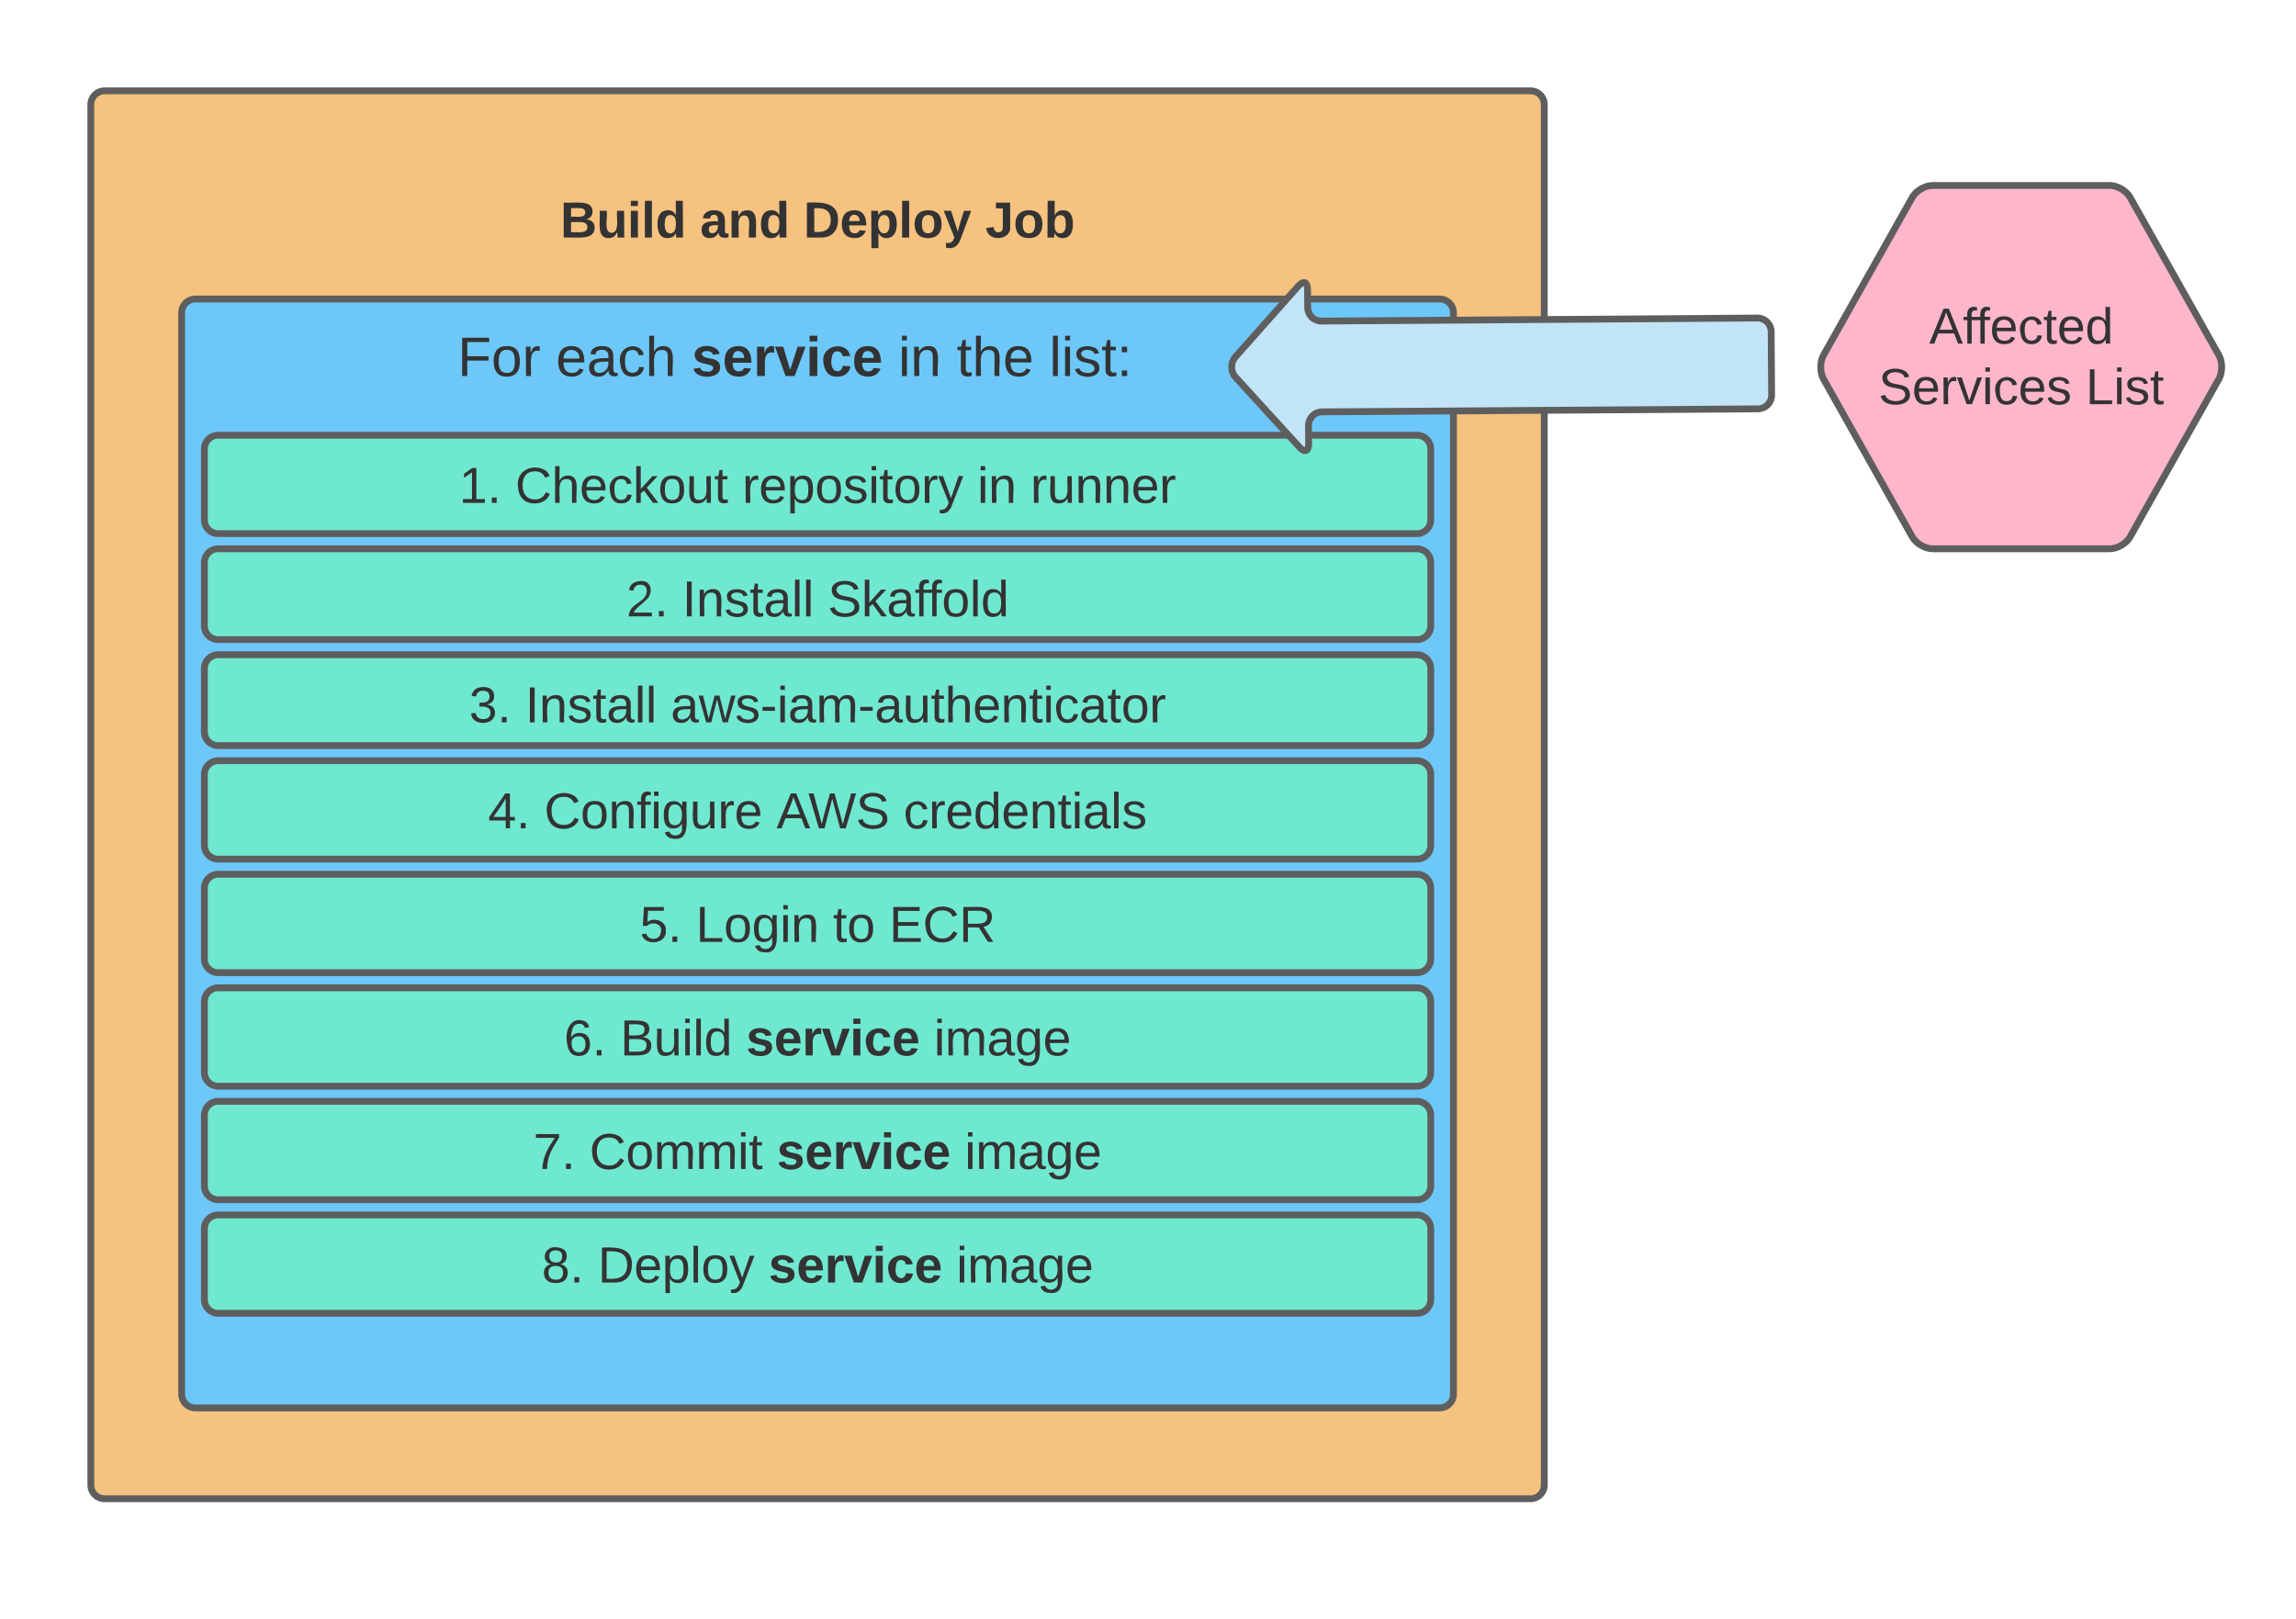 <svg xmlns="http://www.w3.org/2000/svg" xmlns:xlink="http://www.w3.org/1999/xlink" xmlns:lucid="lucid" width="1011" height="713"><g transform="translate(-200 -40)" lucid:page-tab-id="0_0"><path d="M240 86c0-3.3 2.7-6 6-6h628c3.3 0 6 2.7 6 6v608c0 3.3-2.7 6-6 6H246c-3.3 0-6-2.7-6-6z" stroke="#5e5e5e" stroke-width="3" fill="#f6c27f"/><path d="M1002.94 206.9c-1.62-2.9-1.62-7.57 0-10.46l39.12-69.54c1.62-2.9 5.63-5.23 8.94-5.23h78c3.3 0 7.32 2.34 8.94 5.23l39.12 69.54c1.62 2.9 1.62 7.57 0 10.46l-39.12 69.54c-1.62 2.9-5.63 5.23-8.94 5.23h-78c-3.3 0-7.32-2.34-8.94-5.23z" stroke="#5e5e5e" stroke-width="3" fill="#feb6cb"/><use xlink:href="#a" transform="matrix(1,0,0,1,1005,126.667) translate(44.48 64.653)"/><use xlink:href="#b" transform="matrix(1,0,0,1,1005,126.667) translate(22.135 91.319)"/><use xlink:href="#c" transform="matrix(1,0,0,1,1005,126.667) translate(113.369 91.319)"/><path d="M440 114.33c0-3.3 2.7-6 6-6h228c3.3 0 6 2.7 6 6v51.34c0 3.3-2.7 6-6 6H446c-3.3 0-6-2.7-6-6z" stroke="#000" stroke-opacity="0" stroke-width="3" fill="#fff" fill-opacity="0"/><use xlink:href="#d" transform="matrix(1,0,0,1,445,113.333) translate(1.728 31.278)"/><use xlink:href="#e" transform="matrix(1,0,0,1,445,113.333) translate(63.272 31.278)"/><use xlink:href="#f" transform="matrix(1,0,0,1,445,113.333) translate(108.827 31.278)"/><use xlink:href="#g" transform="matrix(1,0,0,1,445,113.333) translate(188.889 31.278)"/><path d="M340 736c0-3.3 2.7-6 6-6h228c3.3 0 6 2.7 6 6v48c0 3.3-2.7 6-6 6H346c-3.3 0-6-2.7-6-6z" stroke="#000" stroke-opacity="0" stroke-width="3" fill="#fff" fill-opacity="0"/><path d="M280 177.67c0-3.32 2.7-6 6-6h548c3.3 0 6 2.68 6 6V654c0 3.3-2.7 6-6 6H286c-3.3 0-6-2.7-6-6z" stroke="#5e5e5e" stroke-width="3" fill="#6dc8f9"/><path d="M290 287.67c0-3.32 2.7-6 6-6h528c3.3 0 6 2.68 6 6v28c0 3.3-2.7 6-6 6H296c-3.3 0-6-2.7-6-6z" stroke="#5e5e5e" stroke-width="3" fill="#6fe8d0"/><use xlink:href="#h" transform="matrix(1,0,0,1,302,293.667) translate(173.741 17.778)"/><use xlink:href="#i" transform="matrix(1,0,0,1,302,293.667) translate(198.432 17.778)"/><use xlink:href="#j" transform="matrix(1,0,0,1,302,293.667) translate(262.506 17.778)"/><path d="M290 237.67c0-3.32 2.7-6 6-6h528c3.3 0 6 2.68 6 6V269c0 3.3-2.7 6-6 6H296c-3.3 0-6-2.7-6-6z" stroke="#5e5e5e" stroke-width="3" fill="#6fe8d0"/><use xlink:href="#k" transform="matrix(1,0,0,1,302,243.667) translate(100.191 17.778)"/><use xlink:href="#l" transform="matrix(1,0,0,1,302,243.667) translate(124.883 17.778)"/><use xlink:href="#m" transform="matrix(1,0,0,1,302,243.667) translate(224.821 17.778)"/><use xlink:href="#n" transform="matrix(1,0,0,1,302,243.667) translate(328.34 17.778)"/><use xlink:href="#o" transform="matrix(1,0,0,1,302,243.667) translate(351.735 17.778)"/><path d="M980.1 214c.02 3.3-2.65 6.02-5.96 6.04l-192 1.33c-3.32.03-5.98 2.73-5.96 6.05l.06 8c.02 3.3-1.77 4-4 1.56l-28.2-30.88c-2.23-2.45-2.26-6.44-.06-8.92l27.76-31.27c2.2-2.47 4-1.8 4.02 1.52l.06 8c.02 3.3 2.73 5.98 6.04 5.96l192-1.34c3.3-.02 6.02 2.65 6.04 5.96z" stroke="#5e5e5e" stroke-width="3" fill="#c1e4f7"/><path d="M300 177.67c0-3.32 2.7-6 6-6h488c3.3 0 6 2.68 6 6v48c0 3.3-2.7 6-6 6H306c-3.3 0-6-2.7-6-6z" stroke="#000" stroke-opacity="0" stroke-width="3" fill="#fff" fill-opacity="0"/><use xlink:href="#p" transform="matrix(1,0,0,1,305,176.667) translate(96.466 28.931)"/><use xlink:href="#q" transform="matrix(1,0,0,1,305,176.667) translate(139.787 28.931)"/><use xlink:href="#r" transform="matrix(1,0,0,1,305,176.667) translate(199.54 28.931)"/><use xlink:href="#s" transform="matrix(1,0,0,1,305,176.667) translate(290.528 28.931)"/><use xlink:href="#t" transform="matrix(1,0,0,1,305,176.667) translate(316.262 28.931)"/><use xlink:href="#u" transform="matrix(1,0,0,1,305,176.667) translate(357.003 28.931)"/><path d="M290 334.33c0-3.3 2.7-6 6-6h528c3.3 0 6 2.7 6 6v28c0 3.32-2.7 6-6 6H296c-3.3 0-6-2.68-6-6z" stroke="#5e5e5e" stroke-width="3" fill="#6fe8d0"/><g><use xlink:href="#v" transform="matrix(1,0,0,1,302,340.333) translate(104.574 17.778)"/><use xlink:href="#i" transform="matrix(1,0,0,1,302,340.333) translate(129.265 17.778)"/><use xlink:href="#w" transform="matrix(1,0,0,1,302,340.333) translate(193.34 17.778)"/></g><path d="M290 381c0-3.3 2.7-6 6-6h528c3.3 0 6 2.7 6 6v31.33c0 3.32-2.7 6-6 6H296c-3.3 0-6-2.68-6-6z" stroke="#5e5e5e" stroke-width="3" fill="#6fe8d0"/><g><use xlink:href="#x" transform="matrix(1,0,0,1,302,387) translate(112.938 17.778)"/><use xlink:href="#y" transform="matrix(1,0,0,1,302,387) translate(137.63 17.778)"/><use xlink:href="#z" transform="matrix(1,0,0,1,302,387) translate(239.914 17.778)"/><use xlink:href="#A" transform="matrix(1,0,0,1,302,387) translate(295.84 17.778)"/></g><path d="M290 431c0-3.3 2.7-6 6-6h528c3.3 0 6 2.7 6 6v31.33c0 3.32-2.7 6-6 6H296c-3.3 0-6-2.68-6-6z" stroke="#5e5e5e" stroke-width="3" fill="#6fe8d0"/><g><use xlink:href="#B" transform="matrix(1,0,0,1,302,437) translate(179.698 17.778)"/><use xlink:href="#C" transform="matrix(1,0,0,1,302,437) translate(204.389 17.778)"/><use xlink:href="#D" transform="matrix(1,0,0,1,302,437) translate(264.821 17.778)"/><use xlink:href="#E" transform="matrix(1,0,0,1,302,437) translate(289.512 17.778)"/></g><path d="M290 481c0-3.3 2.7-6 6-6h528c3.3 0 6 2.7 6 6v31.33c0 3.32-2.7 6-6 6H296c-3.3 0-6-2.68-6-6z" stroke="#5e5e5e" stroke-width="3" fill="#6fe8d0"/><g><use xlink:href="#F" transform="matrix(1,0,0,1,302,487) translate(146.395 17.778)"/><use xlink:href="#G" transform="matrix(1,0,0,1,302,487) translate(171.086 17.778)"/><use xlink:href="#H" transform="matrix(1,0,0,1,302,487) translate(226.519 17.778)"/><use xlink:href="#I" transform="matrix(1,0,0,1,302,487) translate(309.235 17.778)"/></g><path d="M290 531c0-3.3 2.7-6 6-6h528c3.3 0 6 2.7 6 6v31.33c0 3.32-2.7 6-6 6H296c-3.3 0-6-2.68-6-6z" stroke="#5e5e5e" stroke-width="3" fill="#6fe8d0"/><g><use xlink:href="#J" transform="matrix(1,0,0,1,302,537) translate(132.877 17.778)"/><use xlink:href="#K" transform="matrix(1,0,0,1,302,537) translate(157.568 17.778)"/><use xlink:href="#H" transform="matrix(1,0,0,1,302,537) translate(240.037 17.778)"/><use xlink:href="#I" transform="matrix(1,0,0,1,302,537) translate(322.753 17.778)"/></g><path d="M290 581c0-3.3 2.7-6 6-6h528c3.3 0 6 2.7 6 6v31.33c0 3.32-2.7 6-6 6H296c-3.3 0-6-2.68-6-6z" stroke="#5e5e5e" stroke-width="3" fill="#6fe8d0"/><g><use xlink:href="#L" transform="matrix(1,0,0,1,302,587) translate(136.519 17.778)"/><use xlink:href="#M" transform="matrix(1,0,0,1,302,587) translate(161.21 17.778)"/><use xlink:href="#H" transform="matrix(1,0,0,1,302,587) translate(236.395 17.778)"/><use xlink:href="#I" transform="matrix(1,0,0,1,302,587) translate(319.111 17.778)"/></g><defs><path fill="#333" d="M205 0l-28-72H64L36 0H1l101-248h38L239 0h-34zm-38-99l-47-123c-12 45-31 82-46 123h93" id="N"/><path fill="#333" d="M101-234c-31-9-42 10-38 44h38v23H63V0H32v-167H5v-23h27c-7-52 17-82 69-68v24" id="O"/><path fill="#333" d="M100-194c63 0 86 42 84 106H49c0 40 14 67 53 68 26 1 43-12 49-29l28 8c-11 28-37 45-77 45C44 4 14-33 15-96c1-61 26-98 85-98zm52 81c6-60-76-77-97-28-3 7-6 17-6 28h103" id="P"/><path fill="#333" d="M96-169c-40 0-48 33-48 73s9 75 48 75c24 0 41-14 43-38l32 2c-6 37-31 61-74 61-59 0-76-41-82-99-10-93 101-131 147-64 4 7 5 14 7 22l-32 3c-4-21-16-35-41-35" id="Q"/><path fill="#333" d="M59-47c-2 24 18 29 38 22v24C64 9 27 4 27-40v-127H5v-23h24l9-43h21v43h35v23H59v120" id="R"/><path fill="#333" d="M85-194c31 0 48 13 60 33l-1-100h32l1 261h-30c-2-10 0-23-3-31C134-8 116 4 85 4 32 4 16-35 15-94c0-66 23-100 70-100zm9 24c-40 0-46 34-46 75 0 40 6 74 45 74 42 0 51-32 51-76 0-42-9-74-50-73" id="S"/><g id="a"><use transform="matrix(0.062,0,0,0.062,0,0)" xlink:href="#N"/><use transform="matrix(0.062,0,0,0.062,14.815,0)" xlink:href="#O"/><use transform="matrix(0.062,0,0,0.062,20.556,0)" xlink:href="#O"/><use transform="matrix(0.062,0,0,0.062,26.728,0)" xlink:href="#P"/><use transform="matrix(0.062,0,0,0.062,39.074,0)" xlink:href="#Q"/><use transform="matrix(0.062,0,0,0.062,50.185,0)" xlink:href="#R"/><use transform="matrix(0.062,0,0,0.062,56.358,0)" xlink:href="#P"/><use transform="matrix(0.062,0,0,0.062,68.704,0)" xlink:href="#S"/></g><path fill="#333" d="M185-189c-5-48-123-54-124 2 14 75 158 14 163 119 3 78-121 87-175 55-17-10-28-26-33-46l33-7c5 56 141 63 141-1 0-78-155-14-162-118-5-82 145-84 179-34 5 7 8 16 11 25" id="T"/><path fill="#333" d="M114-163C36-179 61-72 57 0H25l-1-190h30c1 12-1 29 2 39 6-27 23-49 58-41v29" id="U"/><path fill="#333" d="M108 0H70L1-190h34L89-25l56-165h34" id="V"/><path fill="#333" d="M24-231v-30h32v30H24zM24 0v-190h32V0H24" id="W"/><path fill="#333" d="M135-143c-3-34-86-38-87 0 15 53 115 12 119 90S17 21 10-45l28-5c4 36 97 45 98 0-10-56-113-15-118-90-4-57 82-63 122-42 12 7 21 19 24 35" id="X"/><g id="b"><use transform="matrix(0.062,0,0,0.062,0,0)" xlink:href="#T"/><use transform="matrix(0.062,0,0,0.062,14.815,0)" xlink:href="#P"/><use transform="matrix(0.062,0,0,0.062,27.16,0)" xlink:href="#U"/><use transform="matrix(0.062,0,0,0.062,34.506,0)" xlink:href="#V"/><use transform="matrix(0.062,0,0,0.062,45.617,0)" xlink:href="#W"/><use transform="matrix(0.062,0,0,0.062,50.494,0)" xlink:href="#Q"/><use transform="matrix(0.062,0,0,0.062,61.605,0)" xlink:href="#P"/><use transform="matrix(0.062,0,0,0.062,73.951,0)" xlink:href="#X"/></g><path fill="#333" d="M30 0v-248h33v221h125V0H30" id="Y"/><g id="c"><use transform="matrix(0.062,0,0,0.062,0,0)" xlink:href="#Y"/><use transform="matrix(0.062,0,0,0.062,12.346,0)" xlink:href="#W"/><use transform="matrix(0.062,0,0,0.062,17.222,0)" xlink:href="#X"/><use transform="matrix(0.062,0,0,0.062,28.333,0)" xlink:href="#R"/></g><path fill="#333" d="M182-130c37 4 62 22 62 59C244 23 116-4 24 0v-248c84 5 203-23 205 63 0 31-19 50-47 55zM76-148c40-3 101 13 101-30 0-44-60-28-101-31v61zm0 110c48-3 116 14 116-37 0-48-69-32-116-35v72" id="Z"/><path fill="#333" d="M85 4C-2 5 27-109 22-190h50c7 57-23 150 33 157 60-5 35-97 40-157h50l1 190h-47c-2-12 1-28-3-38-12 25-28 42-61 42" id="aa"/><path fill="#333" d="M25-224v-37h50v37H25zM25 0v-190h50V0H25" id="ab"/><path fill="#333" d="M25 0v-261h50V0H25" id="ac"/><path fill="#333" d="M88-194c31-1 46 15 58 34l-1-101h50l1 261h-48c-2-10 0-23-3-31C134-8 116 4 84 4 32 4 16-41 15-95c0-56 19-97 73-99zm17 164c33 0 40-30 41-66 1-37-9-64-41-64s-38 30-39 65c0 43 13 65 39 65" id="ad"/><g id="d"><use transform="matrix(0.062,0,0,0.062,0,0)" xlink:href="#Z"/><use transform="matrix(0.062,0,0,0.062,15.988,0)" xlink:href="#aa"/><use transform="matrix(0.062,0,0,0.062,29.506,0)" xlink:href="#ab"/><use transform="matrix(0.062,0,0,0.062,35.679,0)" xlink:href="#ac"/><use transform="matrix(0.062,0,0,0.062,41.852,0)" xlink:href="#ad"/></g><path fill="#333" d="M133-34C117-15 103 5 69 4 32 3 11-16 11-54c-1-60 55-63 116-61 1-26-3-47-28-47-18 1-26 9-28 27l-52-2c7-38 36-58 82-57s74 22 75 68l1 82c-1 14 12 18 25 15v27c-30 8-71 5-69-32zm-48 3c29 0 43-24 42-57-32 0-66-3-65 30 0 17 8 27 23 27" id="ae"/><path fill="#333" d="M135-194c87-1 58 113 63 194h-50c-7-57 23-157-34-157-59 0-34 97-39 157H25l-1-190h47c2 12-1 28 3 38 12-26 28-41 61-42" id="af"/><g id="e"><use transform="matrix(0.062,0,0,0.062,0,0)" xlink:href="#ae"/><use transform="matrix(0.062,0,0,0.062,12.346,0)" xlink:href="#af"/><use transform="matrix(0.062,0,0,0.062,25.864,0)" xlink:href="#ad"/></g><path fill="#333" d="M24-248c120-7 223 5 221 122C244-46 201 0 124 0H24v-248zM76-40c74 7 117-18 117-86 0-67-45-88-117-82v168" id="ag"/><path fill="#333" d="M185-48c-13 30-37 53-82 52C43 2 14-33 14-96s30-98 90-98c62 0 83 45 84 108H66c0 31 8 55 39 56 18 0 30-7 34-22zm-45-69c5-46-57-63-70-21-2 6-4 13-4 21h74" id="ah"/><path fill="#333" d="M135-194c53 0 70 44 70 98 0 56-19 98-73 100-31 1-45-17-59-34 3 33 2 69 2 105H25l-1-265h48c2 10 0 23 3 31 11-24 29-35 60-35zM114-30c33 0 39-31 40-66 0-38-9-64-40-64-56 0-55 130 0 130" id="ai"/><path fill="#333" d="M110-194c64 0 96 36 96 99 0 64-35 99-97 99-61 0-95-36-95-99 0-62 34-99 96-99zm-1 164c35 0 45-28 45-65 0-40-10-65-43-65-34 0-45 26-45 65 0 36 10 65 43 65" id="aj"/><path fill="#333" d="M123 10C108 53 80 86 19 72V37c35 8 53-11 59-39L3-190h52l48 148c12-52 28-100 44-148h51" id="ak"/><g id="f"><use transform="matrix(0.062,0,0,0.062,0,0)" xlink:href="#ag"/><use transform="matrix(0.062,0,0,0.062,15.988,0)" xlink:href="#ah"/><use transform="matrix(0.062,0,0,0.062,28.333,0)" xlink:href="#ai"/><use transform="matrix(0.062,0,0,0.062,41.852,0)" xlink:href="#ac"/><use transform="matrix(0.062,0,0,0.062,48.025,0)" xlink:href="#aj"/><use transform="matrix(0.062,0,0,0.062,61.543,0)" xlink:href="#ak"/></g><path fill="#333" d="M176-78C186 10 51 31 16-35c-5-9-9-19-11-32l52-8c4 21 12 37 35 38 23 0 32-16 32-40v-130H75v-41h101v170" id="al"/><path fill="#333" d="M135-194c52 0 70 43 70 98 0 56-19 99-73 100-30 1-46-15-58-35L72 0H24l1-261h50v104c11-23 29-37 60-37zM114-30c31 0 40-27 40-66 0-37-7-63-39-63s-41 28-41 65c0 36 8 64 40 64" id="am"/><g id="g"><use transform="matrix(0.062,0,0,0.062,0,0)" xlink:href="#al"/><use transform="matrix(0.062,0,0,0.062,12.346,0)" xlink:href="#aj"/><use transform="matrix(0.062,0,0,0.062,25.864,0)" xlink:href="#am"/></g><path fill="#333" d="M101-251c82-7 93 87 43 132L82-64C71-53 59-42 53-27h129V0H18c2-99 128-94 128-182 0-28-16-43-45-43s-46 15-49 41l-32-3c6-41 34-60 81-64" id="an"/><path fill="#333" d="M33 0v-38h34V0H33" id="ao"/><g id="h"><use transform="matrix(0.062,0,0,0.062,0,0)" xlink:href="#an"/><use transform="matrix(0.062,0,0,0.062,12.346,0)" xlink:href="#ao"/></g><path fill="#333" d="M33 0v-248h34V0H33" id="ap"/><path fill="#333" d="M117-194c89-4 53 116 60 194h-32v-121c0-31-8-49-39-48C34-167 62-67 57 0H25l-1-190h30c1 10-1 24 2 32 11-22 29-35 61-36" id="aq"/><path fill="#333" d="M141-36C126-15 110 5 73 4 37 3 15-17 15-53c-1-64 63-63 125-63 3-35-9-54-41-54-24 1-41 7-42 31l-33-3c5-37 33-52 76-52 45 0 72 20 72 64v82c-1 20 7 32 28 27v20c-31 9-61-2-59-35zM48-53c0 20 12 33 32 33 41-3 63-29 60-74-43 2-92-5-92 41" id="ar"/><path fill="#333" d="M24 0v-261h32V0H24" id="as"/><g id="i"><use transform="matrix(0.062,0,0,0.062,0,0)" xlink:href="#ap"/><use transform="matrix(0.062,0,0,0.062,6.173,0)" xlink:href="#aq"/><use transform="matrix(0.062,0,0,0.062,18.519,0)" xlink:href="#X"/><use transform="matrix(0.062,0,0,0.062,29.63,0)" xlink:href="#R"/><use transform="matrix(0.062,0,0,0.062,35.802,0)" xlink:href="#ar"/><use transform="matrix(0.062,0,0,0.062,48.148,0)" xlink:href="#as"/><use transform="matrix(0.062,0,0,0.062,53.025,0)" xlink:href="#as"/></g><path fill="#333" d="M143 0L79-87 56-68V0H24v-261h32v163l83-92h37l-77 82L181 0h-38" id="at"/><path fill="#333" d="M100-194c62-1 85 37 85 99 1 63-27 99-86 99S16-35 15-95c0-66 28-99 85-99zM99-20c44 1 53-31 53-75 0-43-8-75-51-75s-53 32-53 75 10 74 51 75" id="au"/><g id="j"><use transform="matrix(0.062,0,0,0.062,0,0)" xlink:href="#T"/><use transform="matrix(0.062,0,0,0.062,14.815,0)" xlink:href="#at"/><use transform="matrix(0.062,0,0,0.062,25.926,0)" xlink:href="#ar"/><use transform="matrix(0.062,0,0,0.062,38.272,0)" xlink:href="#O"/><use transform="matrix(0.062,0,0,0.062,44.012,0)" xlink:href="#O"/><use transform="matrix(0.062,0,0,0.062,50.185,0)" xlink:href="#au"/><use transform="matrix(0.062,0,0,0.062,62.531,0)" xlink:href="#as"/><use transform="matrix(0.062,0,0,0.062,67.407,0)" xlink:href="#S"/></g><path fill="#333" d="M27 0v-27h64v-190l-56 39v-29l58-41h29v221h61V0H27" id="av"/><g id="k"><use transform="matrix(0.062,0,0,0.062,0,0)" xlink:href="#av"/><use transform="matrix(0.062,0,0,0.062,12.346,0)" xlink:href="#ao"/></g><path fill="#333" d="M212-179c-10-28-35-45-73-45-59 0-87 40-87 99 0 60 29 101 89 101 43 0 62-24 78-52l27 14C228-24 195 4 139 4 59 4 22-46 18-125c-6-104 99-153 187-111 19 9 31 26 39 46" id="aw"/><path fill="#333" d="M106-169C34-169 62-67 57 0H25v-261h32l-1 103c12-21 28-36 61-36 89 0 53 116 60 194h-32v-121c2-32-8-49-39-48" id="ax"/><path fill="#333" d="M84 4C-5 8 30-112 23-190h32v120c0 31 7 50 39 49 72-2 45-101 50-169h31l1 190h-30c-1-10 1-25-2-33-11 22-28 36-60 37" id="ay"/><g id="l"><use transform="matrix(0.062,0,0,0.062,0,0)" xlink:href="#aw"/><use transform="matrix(0.062,0,0,0.062,15.988,0)" xlink:href="#ax"/><use transform="matrix(0.062,0,0,0.062,28.333,0)" xlink:href="#P"/><use transform="matrix(0.062,0,0,0.062,40.679,0)" xlink:href="#Q"/><use transform="matrix(0.062,0,0,0.062,51.79,0)" xlink:href="#at"/><use transform="matrix(0.062,0,0,0.062,62.901,0)" xlink:href="#au"/><use transform="matrix(0.062,0,0,0.062,75.247,0)" xlink:href="#ay"/><use transform="matrix(0.062,0,0,0.062,87.593,0)" xlink:href="#R"/></g><path fill="#333" d="M115-194c55 1 70 41 70 98S169 2 115 4C84 4 66-9 55-30l1 105H24l-1-265h31l2 30c10-21 28-34 59-34zm-8 174c40 0 45-34 45-75s-6-73-45-74c-42 0-51 32-51 76 0 43 10 73 51 73" id="az"/><path fill="#333" d="M179-190L93 31C79 59 56 82 12 73V49c39 6 53-20 64-50L1-190h34L92-34l54-156h33" id="aA"/><g id="m"><use transform="matrix(0.062,0,0,0.062,0,0)" xlink:href="#U"/><use transform="matrix(0.062,0,0,0.062,7.346,0)" xlink:href="#P"/><use transform="matrix(0.062,0,0,0.062,19.691,0)" xlink:href="#az"/><use transform="matrix(0.062,0,0,0.062,32.037,0)" xlink:href="#au"/><use transform="matrix(0.062,0,0,0.062,44.383,0)" xlink:href="#X"/><use transform="matrix(0.062,0,0,0.062,55.494,0)" xlink:href="#W"/><use transform="matrix(0.062,0,0,0.062,60.37,0)" xlink:href="#R"/><use transform="matrix(0.062,0,0,0.062,66.543,0)" xlink:href="#au"/><use transform="matrix(0.062,0,0,0.062,78.889,0)" xlink:href="#U"/><use transform="matrix(0.062,0,0,0.062,86.235,0)" xlink:href="#aA"/></g><g id="n"><use transform="matrix(0.062,0,0,0.062,0,0)" xlink:href="#W"/><use transform="matrix(0.062,0,0,0.062,4.877,0)" xlink:href="#aq"/></g><g id="o"><use transform="matrix(0.062,0,0,0.062,0,0)" xlink:href="#U"/><use transform="matrix(0.062,0,0,0.062,7.346,0)" xlink:href="#ay"/><use transform="matrix(0.062,0,0,0.062,19.691,0)" xlink:href="#aq"/><use transform="matrix(0.062,0,0,0.062,32.037,0)" xlink:href="#aq"/><use transform="matrix(0.062,0,0,0.062,44.383,0)" xlink:href="#P"/><use transform="matrix(0.062,0,0,0.062,56.728,0)" xlink:href="#U"/></g><path fill="#333" d="M63-220v92h138v28H63V0H30v-248h175v28H63" id="aB"/><g id="p"><use transform="matrix(0.068,0,0,0.068,0,0)" xlink:href="#aB"/><use transform="matrix(0.068,0,0,0.068,14.87,0)" xlink:href="#au"/><use transform="matrix(0.068,0,0,0.068,28.451,0)" xlink:href="#U"/></g><g id="q"><use transform="matrix(0.068,0,0,0.068,0,0)" xlink:href="#P"/><use transform="matrix(0.068,0,0,0.068,13.58,0)" xlink:href="#ar"/><use transform="matrix(0.068,0,0,0.068,27.16,0)" xlink:href="#Q"/><use transform="matrix(0.068,0,0,0.068,39.383,0)" xlink:href="#ax"/></g><path fill="#333" d="M137-138c1-29-70-34-71-4 15 46 118 7 119 86 1 83-164 76-172 9l43-7c4 19 20 25 44 25 33 8 57-30 24-41C81-84 22-81 20-136c-2-80 154-74 161-7" id="aC"/><path fill="#333" d="M135-150c-39-12-60 13-60 57V0H25l-1-190h47c2 13-1 29 3 40 6-28 27-53 61-41v41" id="aD"/><path fill="#333" d="M128 0H69L1-190h53L99-40l48-150h52" id="aE"/><path fill="#333" d="M190-63c-7 42-38 67-86 67-59 0-84-38-90-98-12-110 154-137 174-36l-49 2c-2-19-15-32-35-32-30 0-35 28-38 64-6 74 65 87 74 30" id="aF"/><g id="r"><use transform="matrix(0.068,0,0,0.068,0,0)" xlink:href="#aC"/><use transform="matrix(0.068,0,0,0.068,13.58,0)" xlink:href="#ah"/><use transform="matrix(0.068,0,0,0.068,27.16,0)" xlink:href="#aD"/><use transform="matrix(0.068,0,0,0.068,36.667,0)" xlink:href="#aE"/><use transform="matrix(0.068,0,0,0.068,50.247,0)" xlink:href="#ab"/><use transform="matrix(0.068,0,0,0.068,57.037,0)" xlink:href="#aF"/><use transform="matrix(0.068,0,0,0.068,70.617,0)" xlink:href="#ah"/></g><g id="s"><use transform="matrix(0.068,0,0,0.068,0,0)" xlink:href="#W"/><use transform="matrix(0.068,0,0,0.068,5.364,0)" xlink:href="#aq"/></g><g id="t"><use transform="matrix(0.068,0,0,0.068,0,0)" xlink:href="#R"/><use transform="matrix(0.068,0,0,0.068,6.79,0)" xlink:href="#ax"/><use transform="matrix(0.068,0,0,0.068,20.37,0)" xlink:href="#P"/></g><path fill="#333" d="M33-154v-36h34v36H33zM33 0v-36h34V0H33" id="aG"/><g id="u"><use transform="matrix(0.068,0,0,0.068,0,0)" xlink:href="#as"/><use transform="matrix(0.068,0,0,0.068,5.364,0)" xlink:href="#W"/><use transform="matrix(0.068,0,0,0.068,10.728,0)" xlink:href="#X"/><use transform="matrix(0.068,0,0,0.068,22.951,0)" xlink:href="#R"/><use transform="matrix(0.068,0,0,0.068,29.741,0)" xlink:href="#aG"/></g><path fill="#333" d="M126-127c33 6 58 20 58 59 0 88-139 92-164 29-3-8-5-16-6-25l32-3c6 27 21 44 54 44 32 0 52-15 52-46 0-38-36-46-79-43v-28c39 1 72-4 72-42 0-27-17-43-46-43-28 0-47 15-49 41l-32-3c6-42 35-63 81-64 48-1 79 21 79 65 0 36-21 52-52 59" id="aH"/><g id="v"><use transform="matrix(0.062,0,0,0.062,0,0)" xlink:href="#aH"/><use transform="matrix(0.062,0,0,0.062,12.346,0)" xlink:href="#ao"/></g><path fill="#333" d="M206 0h-36l-40-164L89 0H53L-1-190h32L70-26l43-164h34l41 164 42-164h31" id="aI"/><path fill="#333" d="M16-82v-28h88v28H16" id="aJ"/><path fill="#333" d="M210-169c-67 3-38 105-44 169h-31v-121c0-29-5-50-35-48C34-165 62-65 56 0H25l-1-190h30c1 10-1 24 2 32 10-44 99-50 107 0 11-21 27-35 58-36 85-2 47 119 55 194h-31v-121c0-29-5-49-35-48" id="aK"/><g id="w"><use transform="matrix(0.062,0,0,0.062,0,0)" xlink:href="#ar"/><use transform="matrix(0.062,0,0,0.062,12.346,0)" xlink:href="#aI"/><use transform="matrix(0.062,0,0,0.062,28.333,0)" xlink:href="#X"/><use transform="matrix(0.062,0,0,0.062,39.444,0)" xlink:href="#aJ"/><use transform="matrix(0.062,0,0,0.062,46.79,0)" xlink:href="#W"/><use transform="matrix(0.062,0,0,0.062,51.667,0)" xlink:href="#ar"/><use transform="matrix(0.062,0,0,0.062,64.012,0)" xlink:href="#aK"/><use transform="matrix(0.062,0,0,0.062,82.469,0)" xlink:href="#aJ"/><use transform="matrix(0.062,0,0,0.062,89.815,0)" xlink:href="#ar"/><use transform="matrix(0.062,0,0,0.062,102.16,0)" xlink:href="#ay"/><use transform="matrix(0.062,0,0,0.062,114.506,0)" xlink:href="#R"/><use transform="matrix(0.062,0,0,0.062,120.679,0)" xlink:href="#ax"/><use transform="matrix(0.062,0,0,0.062,133.025,0)" xlink:href="#P"/><use transform="matrix(0.062,0,0,0.062,145.37,0)" xlink:href="#aq"/><use transform="matrix(0.062,0,0,0.062,157.716,0)" xlink:href="#R"/><use transform="matrix(0.062,0,0,0.062,163.889,0)" xlink:href="#W"/><use transform="matrix(0.062,0,0,0.062,168.765,0)" xlink:href="#Q"/><use transform="matrix(0.062,0,0,0.062,179.877,0)" xlink:href="#ar"/><use transform="matrix(0.062,0,0,0.062,192.222,0)" xlink:href="#R"/><use transform="matrix(0.062,0,0,0.062,198.395,0)" xlink:href="#au"/><use transform="matrix(0.062,0,0,0.062,210.741,0)" xlink:href="#U"/></g><path fill="#333" d="M155-56V0h-30v-56H8v-25l114-167h33v167h35v25h-35zm-30-156c-27 46-58 90-88 131h88v-131" id="aL"/><g id="x"><use transform="matrix(0.062,0,0,0.062,0,0)" xlink:href="#aL"/><use transform="matrix(0.062,0,0,0.062,12.346,0)" xlink:href="#ao"/></g><path fill="#333" d="M177-190C167-65 218 103 67 71c-23-6-38-20-44-43l32-5c15 47 100 32 89-28v-30C133-14 115 1 83 1 29 1 15-40 15-95c0-56 16-97 71-98 29-1 48 16 59 35 1-10 0-23 2-32h30zM94-22c36 0 50-32 50-73 0-42-14-75-50-75-39 0-46 34-46 75s6 73 46 73" id="aM"/><g id="y"><use transform="matrix(0.062,0,0,0.062,0,0)" xlink:href="#aw"/><use transform="matrix(0.062,0,0,0.062,15.988,0)" xlink:href="#au"/><use transform="matrix(0.062,0,0,0.062,28.333,0)" xlink:href="#aq"/><use transform="matrix(0.062,0,0,0.062,40.679,0)" xlink:href="#O"/><use transform="matrix(0.062,0,0,0.062,46.852,0)" xlink:href="#W"/><use transform="matrix(0.062,0,0,0.062,51.728,0)" xlink:href="#aM"/><use transform="matrix(0.062,0,0,0.062,64.074,0)" xlink:href="#ay"/><use transform="matrix(0.062,0,0,0.062,76.42,0)" xlink:href="#U"/><use transform="matrix(0.062,0,0,0.062,83.765,0)" xlink:href="#P"/></g><path fill="#333" d="M266 0h-40l-56-210L115 0H75L2-248h35L96-30l15-64 43-154h32l59 218 59-218h35" id="aN"/><g id="z"><use transform="matrix(0.062,0,0,0.062,0,0)" xlink:href="#N"/><use transform="matrix(0.062,0,0,0.062,14.012,0)" xlink:href="#aN"/><use transform="matrix(0.062,0,0,0.062,34.938,0)" xlink:href="#T"/></g><g id="A"><use transform="matrix(0.062,0,0,0.062,0,0)" xlink:href="#Q"/><use transform="matrix(0.062,0,0,0.062,11.111,0)" xlink:href="#U"/><use transform="matrix(0.062,0,0,0.062,18.457,0)" xlink:href="#P"/><use transform="matrix(0.062,0,0,0.062,30.802,0)" xlink:href="#S"/><use transform="matrix(0.062,0,0,0.062,43.148,0)" xlink:href="#P"/><use transform="matrix(0.062,0,0,0.062,55.494,0)" xlink:href="#aq"/><use transform="matrix(0.062,0,0,0.062,67.84,0)" xlink:href="#R"/><use transform="matrix(0.062,0,0,0.062,74.012,0)" xlink:href="#W"/><use transform="matrix(0.062,0,0,0.062,78.889,0)" xlink:href="#ar"/><use transform="matrix(0.062,0,0,0.062,91.235,0)" xlink:href="#as"/><use transform="matrix(0.062,0,0,0.062,96.111,0)" xlink:href="#X"/></g><path fill="#333" d="M54-142c48-35 137-8 131 61C196 18 31 33 14-55l32-4c7 23 22 37 52 37 35-1 51-22 54-58 4-55-73-65-99-34H22l8-134h141v27H59" id="aO"/><g id="B"><use transform="matrix(0.062,0,0,0.062,0,0)" xlink:href="#aO"/><use transform="matrix(0.062,0,0,0.062,12.346,0)" xlink:href="#ao"/></g><g id="C"><use transform="matrix(0.062,0,0,0.062,0,0)" xlink:href="#Y"/><use transform="matrix(0.062,0,0,0.062,12.346,0)" xlink:href="#au"/><use transform="matrix(0.062,0,0,0.062,24.691,0)" xlink:href="#aM"/><use transform="matrix(0.062,0,0,0.062,37.037,0)" xlink:href="#W"/><use transform="matrix(0.062,0,0,0.062,41.914,0)" xlink:href="#aq"/></g><g id="D"><use transform="matrix(0.062,0,0,0.062,0,0)" xlink:href="#R"/><use transform="matrix(0.062,0,0,0.062,6.173,0)" xlink:href="#au"/></g><path fill="#333" d="M30 0v-248h187v28H63v79h144v27H63v87h162V0H30" id="aP"/><path fill="#333" d="M233-177c-1 41-23 64-60 70L243 0h-38l-65-103H63V0H30v-248c88 3 205-21 203 71zM63-129c60-2 137 13 137-47 0-61-80-42-137-45v92" id="aQ"/><g id="E"><use transform="matrix(0.062,0,0,0.062,0,0)" xlink:href="#aP"/><use transform="matrix(0.062,0,0,0.062,14.815,0)" xlink:href="#aw"/><use transform="matrix(0.062,0,0,0.062,30.802,0)" xlink:href="#aQ"/></g><path fill="#333" d="M110-160c48 1 74 30 74 79 0 53-28 85-80 85-65 0-83-55-86-122-5-90 50-162 133-122 14 7 22 21 27 39l-31 6c-5-40-67-38-82-6-9 19-15 44-15 74 11-20 30-34 60-33zm-7 138c34 0 49-23 49-58s-16-56-50-56c-29 0-50 16-49 49 1 36 15 65 50 65" id="aR"/><g id="F"><use transform="matrix(0.062,0,0,0.062,0,0)" xlink:href="#aR"/><use transform="matrix(0.062,0,0,0.062,12.346,0)" xlink:href="#ao"/></g><path fill="#333" d="M160-131c35 5 61 23 61 61C221 17 115-2 30 0v-248c76 3 177-17 177 60 0 33-19 50-47 57zm-97-11c50-1 110 9 110-42 0-47-63-36-110-37v79zm0 115c55-2 124 14 124-45 0-56-70-42-124-44v89" id="aS"/><g id="G"><use transform="matrix(0.062,0,0,0.062,0,0)" xlink:href="#aS"/><use transform="matrix(0.062,0,0,0.062,14.815,0)" xlink:href="#ay"/><use transform="matrix(0.062,0,0,0.062,27.16,0)" xlink:href="#W"/><use transform="matrix(0.062,0,0,0.062,32.037,0)" xlink:href="#as"/><use transform="matrix(0.062,0,0,0.062,36.914,0)" xlink:href="#S"/></g><g id="H"><use transform="matrix(0.062,0,0,0.062,0,0)" xlink:href="#aC"/><use transform="matrix(0.062,0,0,0.062,12.346,0)" xlink:href="#ah"/><use transform="matrix(0.062,0,0,0.062,24.691,0)" xlink:href="#aD"/><use transform="matrix(0.062,0,0,0.062,33.333,0)" xlink:href="#aE"/><use transform="matrix(0.062,0,0,0.062,45.679,0)" xlink:href="#ab"/><use transform="matrix(0.062,0,0,0.062,51.852,0)" xlink:href="#aF"/><use transform="matrix(0.062,0,0,0.062,64.198,0)" xlink:href="#ah"/></g><g id="I"><use transform="matrix(0.062,0,0,0.062,0,0)" xlink:href="#W"/><use transform="matrix(0.062,0,0,0.062,4.877,0)" xlink:href="#aK"/><use transform="matrix(0.062,0,0,0.062,23.333,0)" xlink:href="#ar"/><use transform="matrix(0.062,0,0,0.062,35.679,0)" xlink:href="#aM"/><use transform="matrix(0.062,0,0,0.062,48.025,0)" xlink:href="#P"/></g><path fill="#333" d="M64 0c3-98 48-159 88-221H18v-27h164v26C143-157 98-101 97 0H64" id="aT"/><g id="J"><use transform="matrix(0.062,0,0,0.062,0,0)" xlink:href="#aT"/><use transform="matrix(0.062,0,0,0.062,12.346,0)" xlink:href="#ao"/></g><g id="K"><use transform="matrix(0.062,0,0,0.062,0,0)" xlink:href="#aw"/><use transform="matrix(0.062,0,0,0.062,15.988,0)" xlink:href="#au"/><use transform="matrix(0.062,0,0,0.062,28.333,0)" xlink:href="#aK"/><use transform="matrix(0.062,0,0,0.062,46.79,0)" xlink:href="#aK"/><use transform="matrix(0.062,0,0,0.062,65.247,0)" xlink:href="#W"/><use transform="matrix(0.062,0,0,0.062,70.123,0)" xlink:href="#R"/></g><path fill="#333" d="M134-131c28 9 52 24 51 62-1 50-34 73-85 73S17-19 16-69c0-36 21-54 49-61-75-25-45-126 34-121 46 3 78 18 79 63 0 33-17 51-44 57zm-34-11c31 1 46-15 46-44 0-28-17-43-47-42-29 0-46 13-45 42 1 28 16 44 46 44zm1 122c35 0 51-18 51-52 0-30-18-46-53-46-33 0-51 17-51 47 0 34 19 51 53 51" id="aU"/><g id="L"><use transform="matrix(0.062,0,0,0.062,0,0)" xlink:href="#aU"/><use transform="matrix(0.062,0,0,0.062,12.346,0)" xlink:href="#ao"/></g><path fill="#333" d="M30-248c118-7 216 8 213 122C240-48 200 0 122 0H30v-248zM63-27c89 8 146-16 146-99s-60-101-146-95v194" id="aV"/><g id="M"><use transform="matrix(0.062,0,0,0.062,0,0)" xlink:href="#aV"/><use transform="matrix(0.062,0,0,0.062,15.988,0)" xlink:href="#P"/><use transform="matrix(0.062,0,0,0.062,28.333,0)" xlink:href="#az"/><use transform="matrix(0.062,0,0,0.062,40.679,0)" xlink:href="#as"/><use transform="matrix(0.062,0,0,0.062,45.556,0)" xlink:href="#au"/><use transform="matrix(0.062,0,0,0.062,57.901,0)" xlink:href="#aA"/></g></defs></g></svg>